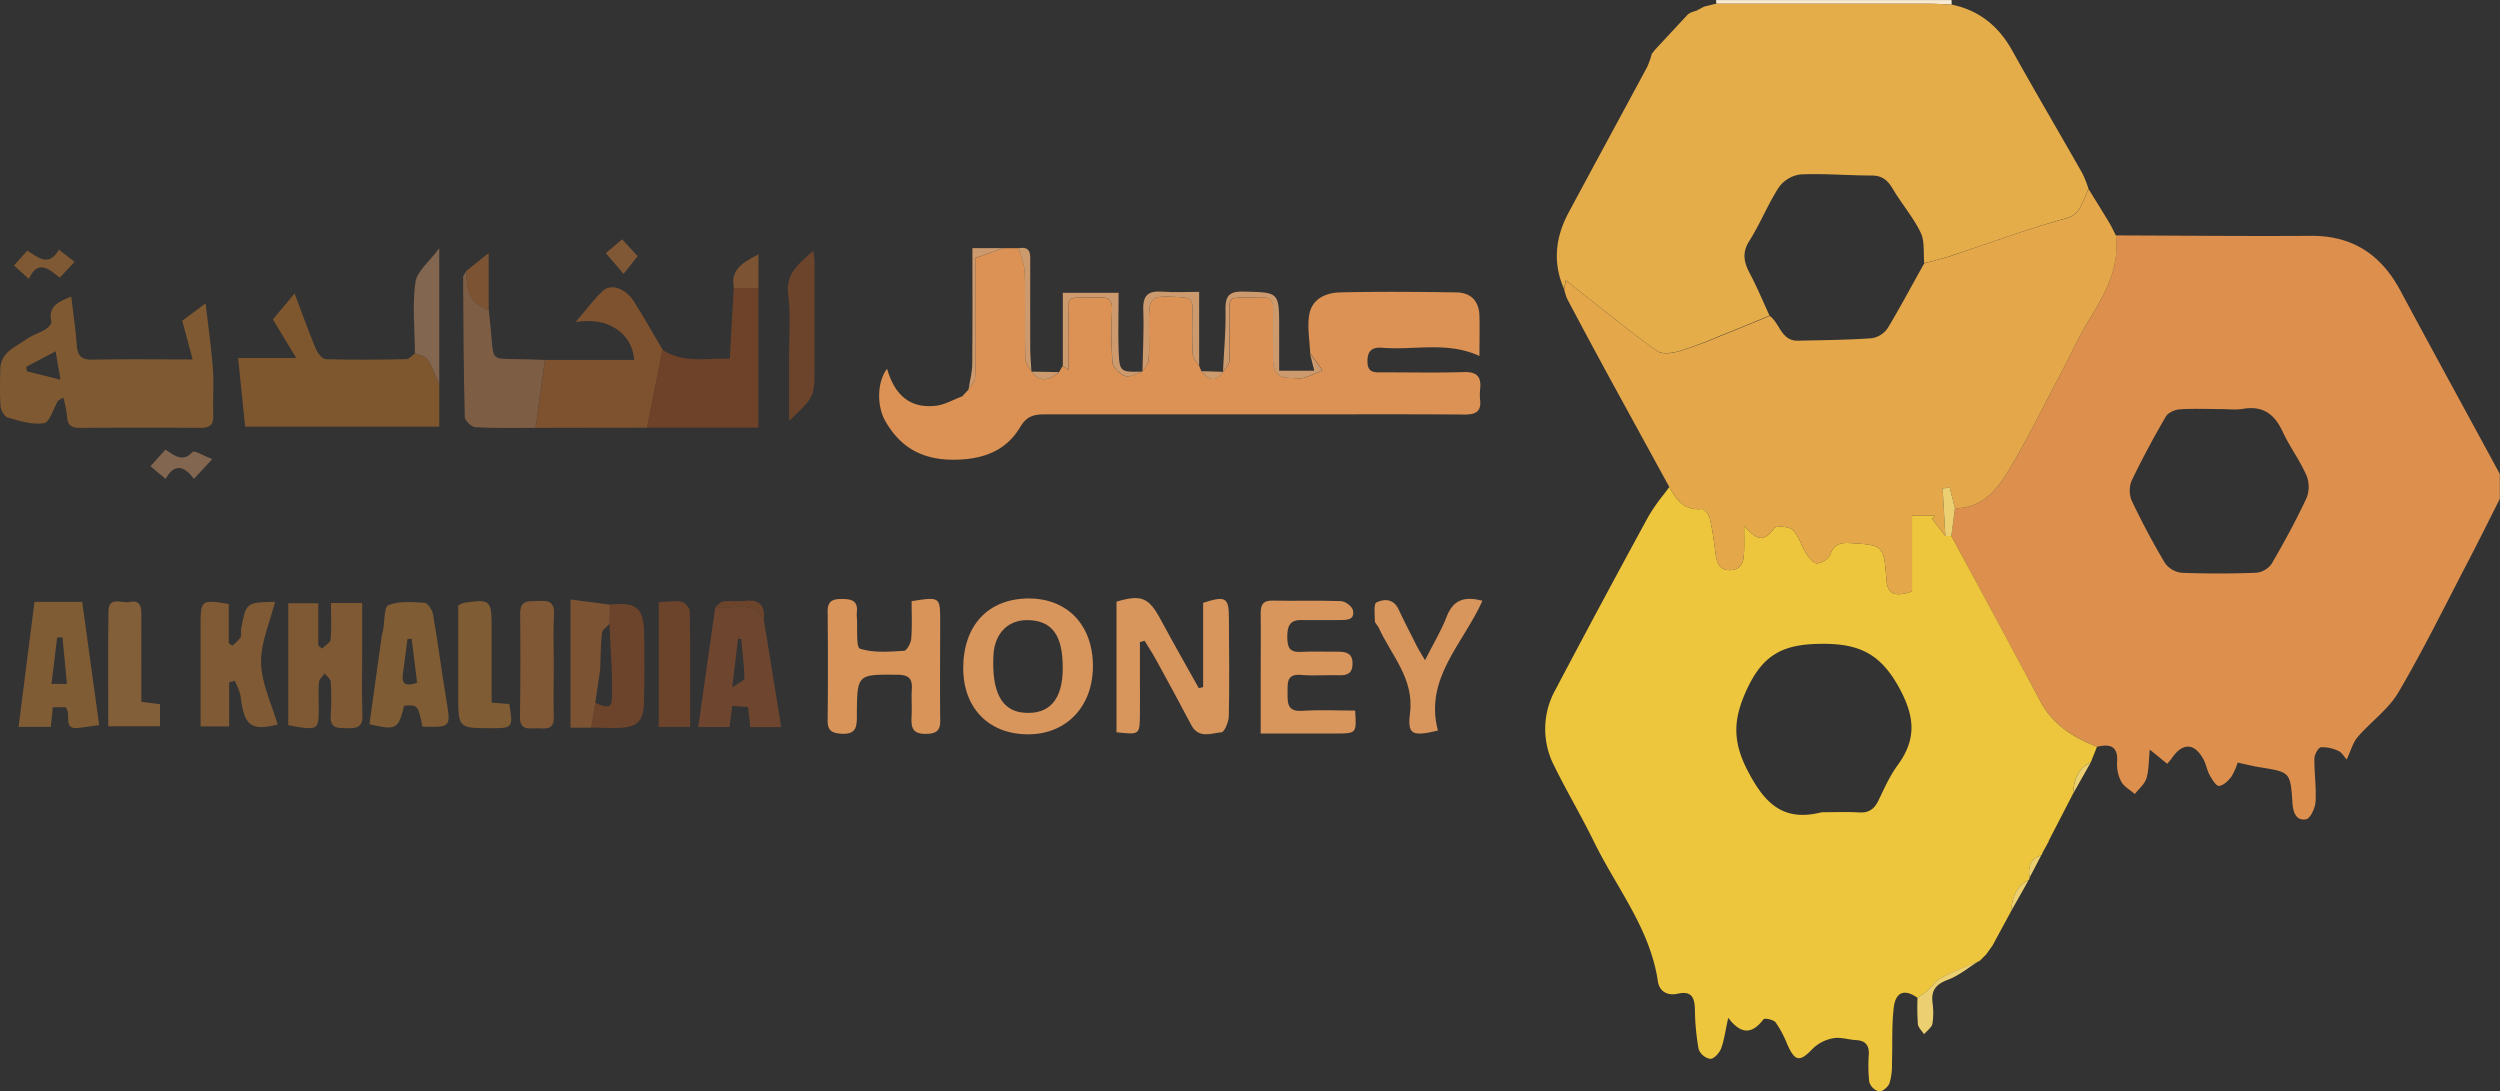 <?xml version="1.0" encoding="UTF-8"?> <svg xmlns="http://www.w3.org/2000/svg" viewBox="0 0 806.81 352.25"><rect x="0" y="0" width="806.81" height="352.25" fill="#333333" stroke="none"/><defs><style>.cls-1{fill:#fefdfd;}.cls-2{fill:#dd904e;}.cls-3{fill:#f7ecd3;}.cls-4{fill:#eec63d;}.cls-5{fill:#e5ad4a;}.cls-6{fill:#e4a74a;}.cls-7{fill:#db9254;}.cls-8{fill:#7f5931;}.cls-9{fill:#7e572f;}.cls-10{fill:#7e522f;}.cls-11{fill:#d8955c;}.cls-12{fill:#d89459;}.cls-13{fill:#6d4229;}.cls-14{fill:#7e5933;}.cls-15{fill:#805c35;}.cls-16{fill:#7f5a34;}.cls-17{fill:#6e462f;}.cls-18{fill:#7e5d45;}.cls-19{fill:#835f39;}.cls-20{fill:#6c442c;}.cls-21{fill:#815836;}.cls-22{fill:#7d5433;}.cls-23{fill:#83664f;}.cls-24{fill:#cc9a6d;}.cls-25{fill:#ebcf70;}</style></defs><title>Asset 1</title><g id="Layer_2" data-name="Layer 2"><g id="Layer_1-2" data-name="Layer 1"><path class="cls-1" d="M538.65,157.09l-4.91-8.94,4.9,8.94h0Z"></path><path class="cls-2" d="M774.63,93.74C768.4,82.15,759.17,76,745.74,76.11c-21,.15-42-.08-62.92-.14,1.27,10.41-3.45,18.85-8.63,27.29-3.52,5.75-6.3,12-9.47,17.93-5.73,10.78-11,21.87-17.46,32.18-3.5,5.55-8.45,10.86-16.34,10.61l-1.17,9q14.41,26.74,28.8,53.49c4,7.51,10.67,11.57,18.25,14.53,4.21-1,6.79-.22,6.44,5a12,12,0,0,0,1.34,6.26c.9,1.63,2.88,2.67,4.38,4,1.29-1.68,3.16-3.18,3.74-5.08.83-2.7.72-5.68,1.08-9.27l5.66,4.6c.77-1,1.22-1.43,1.58-2,3.44-4.92,7.23-4.75,10.11.58.86,1.59,1.12,3.5,2,5.08.76,1.38,2.11,3.56,3,3.46,1.47-.16,3-1.64,4-3a19.44,19.44,0,0,0,2-4.53c2.73.58,5,1.17,7.26,1.53,9.75,1.56,9.77,1.53,10.44,11.52.2,2.92,1.14,5.85,4.4,5.25,1.37-.25,2.93-3.61,3.05-5.65.29-4.62-.43-9.3-.36-13.95,0-1.29,1.26-3.56,2.12-3.65a12,12,0,0,1,5.73,1.25c1,.46,1.73,1.79,2.56,2.71,1.36-2.89,2-5.44,3.52-7.22,4.27-5,10-9,13.21-14.51,8.21-14,15.41-28.69,22.94-43.13,3.33-6.39,6.51-12.85,9.75-19.28v-8C796.07,133.25,785.26,113.55,774.63,93.74ZM744.48,160.5c-3.42,7.36-7.32,14.51-11.41,21.52a7,7,0,0,1-5,2.83c-8,.29-16,.31-23.95,0a7.63,7.63,0,0,1-5.42-3.12c-3.9-6.54-7.49-13.29-10.75-20.17a8.53,8.53,0,0,1,0-6.47c3.36-7,7.08-13.9,11-20.64.72-1.25,2.86-2.22,4.42-2.34,4.31-.31,8.65-.1,13-.1v0c2.5,0,5,.34,7.48-.07,6.41-1.08,10.18,1.67,12.81,7.35,2.23,4.8,5.47,9.14,7.63,14A9.9,9.9,0,0,1,744.48,160.5Z"></path><path class="cls-3" d="M629.85,1.5c-2.46-.1-4.93-.3-7.39-.3q-34.29,0-68.57,0c0-.4,0-.79-.08-1.18h76C629.82.5,629.84,1,629.85,1.5Z"></path><path class="cls-4" d="M658.55,226.48q-14.32-26.79-28.8-53.49h-1.94l-4.26-5.55.83-1h-7.32v24.44c-5.74,1.9-7.89.79-8.25-3.73-.88-11.18-.87-11.27-12.07-11.89-2.5-.14-4.92.32-6,3.56-.47,1.39-2.71,2.87-4.24,3-1.13.07-2.71-1.81-3.57-3.15-1.6-2.48-2.36-5.68-4.38-7.65-1.18-1.15-5.41-1.43-6-.53-3.52,5-5.94,3.31-9.68-.69,0,2.67.09,5.35,0,8-.13,2.9-.41,5.92-4.25,6.18-3.43.23-4.53-2.05-4.93-5-.52-3.92-1-7.86-1.9-11.71-.26-1.18-1.73-3.06-2.49-3-5.64.57-8.33-2.86-10.57-7.12-.57.8-1.17,1.59-1.77,2.38a58.18,58.18,0,0,0-5.07,7.31q-15.15,27.77-29.91,55.75a25.91,25.91,0,0,0-.44,24.5c4.1,8.33,8.85,16.35,12.94,24.69,7.24,14.78,18.06,27.92,20.56,44.91.48,3.31,3.14,4.74,6.37,4,4.54-1,5.48,1.24,5.58,5.12a77.42,77.42,0,0,0,1.21,12.83,5,5,0,0,0,3.75,3.09c1.21,0,2.94-1.92,3.49-3.35,1-2.69,1.36-5.63,2.3-9.91,4.48,5.88,8,4.92,11.41.46.34-.44,3.21.15,3.88,1a34.8,34.8,0,0,1,3.72,7c2.56,5.77,4.07,5.9,8.31,1.45a12.68,12.68,0,0,1,6.59-3.32c2.35-.43,4.92.48,7.4.61,2.92.16,4.14,1.62,4.07,4.47a50.51,50.51,0,0,0,.13,9,4.63,4.63,0,0,0,3.13,3.11c1.06.12,2.93-1.43,3.39-2.64a20,20,0,0,0,.81-6.37c.21-6-.1-12,.55-17.87.58-5.32,3.52-6.33,7.71-3.33a33,33,0,0,0,3-2.13c1.57-1.4,2.8-3.36,4.59-4.29,4.05-2.12,8.35-3.76,12.54-5.59h0l2-2L643,305.2v0L649,294.13h0c.37-4.26,1.56-8.07,5.75-10.18a1.06,1.06,0,0,0,.25-.72c-.52-3.36.16-6.1,3.82-7.25a.92.92,0,0,0,.26-.65l1.83-3.32a.81.81,0,0,0,.24-.61L669,256.18h0c.29-4.31,1.46-8.14,5.75-10.19l2-5C669.22,238.05,662.57,234,658.55,226.48Zm-46.22,20.59c-2.52,3.44-4.27,7.47-6.15,11.34-1.32,2.72-3.12,4-6.23,3.78-4-.24-8-.06-12-.06-12.13,3.07-18.18-2.37-23.83-13.19-5.24-10-4.77-17.23-.06-27.1,5.3-11.09,12.09-14,23.85-14.06,12.15-.1,19,3.24,25,14.18C618.11,231.51,618.49,238.68,612.33,247.07Z"></path><path class="cls-5" d="M674,60.91c-.43,1-.82,2.06-1.3,3.06-1.33,2.79-1.93,5.38-6.1,6.53-12.45,3.42-24.58,8-36.85,12-2.87,1-5.83,1.64-8.75,2.45-.32-3.33.2-7.07-1.16-9.9-2.39-4.95-6.11-9.23-8.93-14-1.67-2.82-3.44-4.44-7-4.41-7.62,0-15.26-.7-22.86-.35a10.25,10.25,0,0,0-7,4.2c-3.58,5.52-6,11.76-9.55,17.34-2.46,3.92-1.59,7,.3,10.59,2.3,4.37,4.2,8.94,6.27,13.43-5.28,2.17-10.55,4.38-15.86,6.48A138.43,138.43,0,0,1,542,113.28c-2.27.65-5.57,1.12-7.2,0-7.73-5.44-15-11.46-22.49-17.28-2.26-1.76-4.5-3.57-7-5.55l-.58,2.75C501,84.65,502,76.4,506.32,68.44c8.39-15.64,16.88-31.23,25.28-46.86a28,28,0,0,0,1.46-4.19l1-1.28L544.8,4.56l1-.57,2.07-.69c.23-.13.45-.27.67-.41l.22-.13L550,2.12l3.88-.94q34.29,0,68.57,0c2.46,0,4.93.2,7.39.3,8.83,1.83,15.11,6.89,19.5,14.75,7.42,13.3,15.14,26.43,22.67,39.67A35.29,35.29,0,0,1,674,60.91Z"></path><path class="cls-6" d="M674.19,103.26c-3.52,5.75-6.3,12-9.47,17.93-5.73,10.78-11,21.87-17.46,32.18-3.5,5.55-8.45,10.86-16.34,10.61-.57-2.21-1.15-4.42-1.72-6.63l-2.26.29.87,15.36-4.26-5.55.83-1h-7.32v24.44c-5.74,1.9-7.89.79-8.25-3.73-.88-11.18-.87-11.27-12.07-11.89-2.5-.14-4.92.32-6,3.56-.47,1.39-2.71,2.87-4.24,3-1.13.07-2.71-1.81-3.57-3.15-1.6-2.48-2.36-5.68-4.38-7.65-1.18-1.15-5.41-1.43-6-.53-3.52,5-5.94,3.31-9.68-.69,0,2.67.09,5.35,0,8-.13,2.9-.41,5.92-4.25,6.18-3.43.23-4.53-2.05-4.93-5-.52-3.92-1-7.86-1.9-11.71-.26-1.18-1.73-3.06-2.49-3-5.64.57-8.33-2.86-10.57-7.12h0l-4.9-8.94q-7.37-13.43-14.7-26.85-6.75-12.4-13.35-24.89a16.63,16.63,0,0,1-1-3.24l.58-2.75c2.49,2,4.73,3.79,7,5.55,7.45,5.82,14.76,11.84,22.49,17.28,1.63,1.15,4.93.68,7.2,0a138.43,138.43,0,0,0,13.24-4.89c5.31-2.1,10.58-4.31,15.86-6.48,3.28,2.41,3.68,8.14,9.14,8,7.95-.18,15.91-.23,23.84-.8a7.74,7.74,0,0,0,5.15-3.37C613.35,99,617.08,91.94,621,85c2.92-.81,5.88-1.5,8.75-2.45,12.27-4.06,24.4-8.63,36.85-12,4.17-1.15,4.77-3.74,6.1-6.53.48-1,.87-2,1.3-3.06,2.21,3.58,4.44,7.14,6.61,10.75.84,1.39,1.51,2.87,2.26,4.31C684.09,86.38,679.37,94.82,674.19,103.26Z"></path><path class="cls-7" d="M477.67,129c.42,3.82-1.42,4.81-5,4.78-18-.13-36-.06-53.95-.06q-40.71,0-81.42,0c-3.49,0-5.88.47-8,4-4.48,7.6-11.58,10.4-20.59,10.63-10.55.27-18-3.59-23.05-12.56-2.79-4.95-2.56-12.72.63-16.78,2.31,8.15,7.18,13,15.9,11.91,2.85-.35,5.55-2,8.33-3l2-2.14,0,0c.76-1.31,2.12-2.6,2.17-3.93.22-7.15.11-14.3.11-21.45V83.22l9-3.12h5c.67,2.61,1.86,5.21,1.92,7.83.24,9.25,0,18.51.18,27.77,0,1.42,1.28,2.81,2,4.22h0c2.9,3.76,5.88,2.72,8.89.16.39-.68.79-1.36,1.19-2l1.83,1.35c0-4.86-.09-9.29,0-13.72.26-11.12-2.27-9.47,10.14-9.74,3.12-.07,4,1.15,3.94,4.08A139.56,139.56,0,0,0,359,116.9c.16,1.67,2.39,3.87,4.14,4.46,1.51.52,3.68-.88,5.56-1.44h0c.69-1.24,1.87-2.44,2-3.72.28-3.46.09-7,.09-10.44,0-10.53,0-10.44,10.59-9.82,2.58.15,3.52,1,3.47,3.55-.11,5-.17,10,.07,14.91.06,1.25,1.35,2.45,2.08,3.67l.69,1.67c2.27,2.83,4.59,3.89,7.06.22h0c.68-1.1,1.87-2.15,2-3.29.25-3.63,0-7.29.11-10.94.28-11.12-2.38-9.51,10.13-9.77,3.17-.07,4,1.23,3.91,4.13-.15,5.47-.05,11,0,16.42q0,5.48,5.51,5.48c1.49,0,3.07.32,4.46-.07a45.82,45.82,0,0,0,5.91-2.46L422.83,114c-.17-4.09-.95-8.28-.34-12.25.8-5.23,5.29-7.28,10-7.39,12.48-.29,25-.18,37.46,0,4.79.06,7.36,2.81,7.5,7.53.12,4.13,0,8.28,0,13-10.38-4.78-20.89-1.82-31.14-2.65-3.19-.26-5,.64-5,4.36,0,3.94,2.53,3.56,5.07,3.56,8.65,0,17.32.19,26-.08,4.26-.14,5.75,1.5,5.3,5.51A15.75,15.75,0,0,0,477.67,129Z"></path><path class="cls-8" d="M68.7,119c-.48-6.7-1.46-13.36-2.35-21.09l-7.53,5.59C60,107.9,61,111.64,62.17,116c-11.34,0-21.81-.16-32.27.08-3.74.09-4.88-1.33-5.13-4.79C24.4,106.15,23.61,101,23,95.74c-4.27,1.67-7.55,3.15-6.41,8.09.16.65-1.05,1.94-1.91,2.46-2,1.2-4.31,1.86-6.17,3.2C5,112,.2,113.65.09,119.15c-.07,4-.21,8,.1,12,.1,1.31,1.28,3.33,2.35,3.62,3.82,1.06,7.94,2.4,11.66,1.8,1.82-.29,3-4.63,4.47-7.11.15-.26.53-.37,1.77-1.18a42.4,42.4,0,0,1,1.2,6.09c.13,2.78,1.37,3.72,4.08,3.71,13-.08,26-.1,39,0,3,0,4.2-1,4.1-4C68.65,129,69.06,124,68.7,119Zm-60,.84c-.08-.49-.15-1-.23-1.46l9.48-5c.52,3.07.94,5.52,1.57,9.15Z"></path><path class="cls-9" d="M141.76,124v13.7H79.12c-.77-7.52-1.52-14.86-2.27-22.16H95.61l-7.55-12.45,7-8.38c2.54,6.69,4.58,12.39,6.92,18,.55,1.33,2.07,3.17,3.19,3.2,8.65.26,17.31.19,26,0,.93,0,1.84-1.23,2.76-1.89,1.41.63,3.4.88,4.1,2C139.6,118.44,140.55,121.3,141.76,124Z"></path><path class="cls-10" d="M213.85,112.88q-2.52,12.57-5,25.14l-36,.06,3-21.92h28.82c-.64-8.67-8.47-14-18.9-12.24,3.39-3.92,5.78-7.24,8.73-10,2.71-2.51,7.19-1,10,3.27C207.81,102.32,210.75,107.65,213.85,112.88Z"></path><path class="cls-11" d="M396.57,231c0,1.89-1.39,5.25-2.36,5.33-3.31.29-7.39,2.18-9.76-2.35-3.71-7.07-7.54-14.07-11.37-21.07-1.14-2.09-2.46-4.09-3.7-6.12l-1.5.42c0,4.39,0,8.77,0,13.16,0,3.33.05,6.67,0,10-.05,6.79-.06,6.79-7.56,5.95V194.17c8.07-2.41,10.44-1.35,14.29,5.84,4,7.42,8.17,14.73,12.27,22.08l1.4-.35v-27.2c7.35-2.36,8.3-1.72,8.32,5C396.66,210,396.79,220.5,396.57,231Z"></path><path class="cls-12" d="M299,236.84c-4.36.11-5-1.85-4.82-5.4.18-3-.1-6,.09-9,.21-3.36-.92-4.64-4.51-4.68-13.08-.13-13.13-.26-13.23,12.75,0,3.58.14,6.63-5.05,6.28-3.19-.22-4.41-1.12-4.38-4.37q.18-17.48,0-34.95c-.05-3.42,1.47-4.18,4.54-4.17s5.32.48,4.88,4.3a7.42,7.42,0,0,0,0,1.49c.27,3.58-.3,9.83,1,10.24,4.39,1.41,9.45,1,14.22.69.89,0,2.23-2.5,2.34-3.92.32-4.06.12-8.17.12-12.09,9.19-1.44,9.22-1.42,9.22,6.6,0,10.32-.11,20.64,0,31C303.55,234.92,303.14,236.74,299,236.84Z"></path><path class="cls-11" d="M331.86,193.14c-13,.09-21.06,8.75-21,22.63.05,12.94,8.48,21.35,21.23,21.21,12.27-.13,20.69-9.18,20.62-22.15C352.65,201.63,344.4,193.06,331.86,193.14ZM330.33,230c-7.09-.63-10.3-6.72-9.73-18.45.34-7.1,4.67-11.55,11.12-11.42,7.83.15,11.28,4.88,11.25,15.44C343,225.79,338.62,230.73,330.33,230Z"></path><path class="cls-13" d="M244.77,93v45h-36q2.52-12.57,5-25.14c6.62,4.45,14,2.72,21.75,2.88.43-7.72.86-15.24,1.28-22.75Z"></path><path class="cls-11" d="M431.46,236.72c-7.95,0-15.9,0-24.61,0V218c0-6.66.09-13.31,0-20,0-2.85.75-4.25,3.94-4.17,7.32.17,14.65-.11,22,.17,1.37.05,3.54,1.66,3.82,2.9.71,3.12-1.82,3.23-4.13,3.2-4.16,0-8.32.05-12.48,0-3.9-.07-4.57,2.16-4.56,5.49s.72,5,4.44,4.79c4-.24,8,0,12-.06,2.66,0,4.61.57,4.62,3.78s-1.65,3.92-4.47,3.82c-4-.15-8,.27-12-.1-4.75-.45-4.51,2.39-4.5,5.59s-.31,6.32,4.7,6c5.6-.38,11.24-.09,17.1-.09C437.82,236.6,437.75,236.71,431.46,236.72Z"></path><path class="cls-14" d="M111.9,235c-2.79-.07-5.45.22-5.17-4a87.62,87.62,0,0,0,0-11c-.06-.91-1.26-1.76-1.93-2.65-.65.93-1.77,1.82-1.85,2.8-.25,3-.07,6-.08,9,0,5.88-.54,6.35-6.25,5.53-1.14-.17-2.26-.42-3.59-.66V194.69h9.68v13.64l1.26,1c.95-1,2.62-1.89,2.72-2.95.33-3.76.13-7.57.13-11.77h10.07v14.72c0,7.16-.17,14.33.08,21.49C117.08,234.9,114.88,235.06,111.9,235Z"></path><path class="cls-15" d="M26.53,194.24H11.13C9.38,207.85,7.68,221.13,6,234.58H16.39c.23-2.34.43-4.27.64-6.35h4.11c2.16,2.18-1.33,7.66,4.7,6.64L32,234C30.19,220.77,28.37,207.54,26.53,194.24Zm-9.92,26.49c.63-5.14,1.23-10.08,1.83-15l1.73,0c.46,4.76.91,9.53,1.44,15Z"></path><path class="cls-16" d="M89.6,233.84c-8.57,2.12-10.81.33-11.93-8.93-.22-1.78-1.2-3.46-1.84-5.19l-1.88.46v14.24H64.73v-9.86q0-11.48,0-22.94c0-8,.29-8.17,9.09-6.69v12.65l1.18.77a13,13,0,0,0,2.59-2.6c.43-.78.06-2,.25-2.94,1.6-8.38,1.62-8.37,10.91-8.58-1.64,6.66-4.65,13.26-4.49,19.79S87.69,227.23,89.6,233.84Z"></path><path class="cls-17" d="M246.5,200c-3.83-6.79-10.34-3.07-15.67-4l-5.49,38.63h10.09c.3-2.37.56-4.44.86-6.83l5.14.39c.26,2.45.48,4.51.69,6.47h10C250.23,222.82,248.36,211.41,246.5,200Zm-10.19,21.85c.77-6.42,1.33-11.06,1.89-15.7l1,0c.4,4.26.95,8.51,1.07,12.78C240.33,219.57,238.47,220.3,236.31,221.85Z"></path><path class="cls-15" d="M144,225.61c-1.49-9.11-2.69-18.27-4.26-27.37-.24-1.4-1.66-3.63-2.67-3.7-3.92-.27-8.21-.63-11.71.73-1.44.56-1.21,5.4-1.75,8.28-.09.49-.31.95-.38,1.44-1.35,9.6-2.69,19.21-4,28.74,8.7,2,9.31,1.67,11.2-6,4.47-.26,4.47-.26,5.91,6.77C145.62,234.73,145.53,234.75,144,225.61Zm-14-8c.54-3.81,1-7.63,1.52-11.44l1.33,0c.58,4.61,1.16,9.22,1.77,14.18C131.33,221.46,129.54,221.2,130,217.61Z"></path><path class="cls-18" d="M175.83,116.16l-3,21.92c-6.45,0-12.91.15-19.34-.2-1.27-.07-3.46-2.07-3.49-3.23-.38-15.06-.46-30.12-.54-45.19,0-.69.71-1.38,1.09-2.08-.1,5.62.7,10.73,7.18,12.6.31,3.1.67,6.19.92,9.29.52,6.62.5,6.59,7.32,6.61C169.24,115.89,172.53,116.06,175.83,116.16Z"></path><path class="cls-11" d="M464.05,235.77c-8.37,2-9.88,1.33-9-5.7,1.36-11.14-6.08-18.61-10.11-27.51-.34-.75-1.22-1.42-1.24-2.13,0-2.08-.45-5.49.5-6,2.45-1.23,5.51-1.26,7.13,2.18,1.91,4.07,4,8.06,6,12.06.56,1.12,1.26,2.17,2.56,4.38,2.78-5.47,5.3-9.62,7-14.08,2.14-5.5,5.85-6.61,11.53-5.08C472.29,207.62,459.57,218.94,464.05,235.77Z"></path><path class="cls-19" d="M51.63,227.25v7.14H34.94c0-12.43-.11-24.71.06-37,.06-5.21,4.37-2.54,6.83-3.11,2.86-.67,3.82,1,3.79,3.65-.06,7.48,0,15,0,22.45v6.13Z"></path><path class="cls-15" d="M158.63,235c-10.75,0-10.75,0-10.75-10.78V195.39a9.33,9.33,0,0,1,1.65-.8c8.61-1.34,9.12-.91,9.13,7.57v24.59l5.68.44C165.61,234.83,165.48,235,158.63,235Z"></path><path class="cls-20" d="M222.73,234.59H212.6V194.33c2.45-.1,4.9-.55,7.22-.17,1.11.19,2.77,1.93,2.79,3C222.8,209.46,222.73,221.78,222.73,234.59Z"></path><path class="cls-21" d="M178.78,198c-.27,5.48-.07,11-.07,16.47,0,5.65-.14,11.32,0,17,.13,4.47-3,3.51-5.48,3.56s-5.49.73-5.42-3.64q.24-16.73.06-33.44c0-4.57,3-3.83,5.81-4S179,193.92,178.78,198Z"></path><path class="cls-20" d="M207.83,226.61c-.12,6.09-2.09,8.07-8.07,8.3-3,.11-6-.08-8.95-.14.44-2.65.87-5.31,1.31-8,2.09,1,5.23,2.53,5.36-1,.28-8.14-.47-16.31-.8-24.46l.15-6.21c8.83-.84,11,1.05,11.06,10.06C208,212.33,208,219.47,207.83,226.61Z"></path><path class="cls-22" d="M196.83,195.13l-.15,6.21c-.85,1-2.31,1.9-2.43,3-.43,3.88-.41,7.81-.55,11.72l-1.59,10.65v.12c-.44,2.66-.87,5.32-1.31,8h-6.68V193.48Z"></path><path class="cls-20" d="M262.87,119.09c0,8.82-.15,9.21-8.22,16.7q0-10.59,0-21.2c0-6.48.55-13-.28-19.41-.91-6.92,3.38-10,8.07-14.22a35.06,35.06,0,0,1,.44,3.72C262.9,96.15,262.87,107.62,262.87,119.09Z"></path><path class="cls-23" d="M141.76,80.12V124c-1.21-2.7-2.16-5.56-3.74-8-.7-1.09-2.69-1.34-4.1-2-.06-7.65-.91-15.42.15-22.91C134.58,87.48,138.65,84.35,141.76,80.12Z"></path><path class="cls-24" d="M426.72,119.45a45.82,45.82,0,0,1-5.91,2.46c-1.39.39-3,.07-4.46.07q-5.49,0-5.51-5.48c0-5.47-.12-11,0-16.42.08-2.9-.74-4.2-3.91-4.13-12.51.26-9.85-1.35-10.13,9.77-.1,3.65.14,7.31-.11,10.94-.08,1.14-1.27,2.19-2,3.29.31-6.62.94-13.24.81-19.84-.08-4.42,1-6.16,5.76-6,11.53.26,11.54,0,11.56,11.61,0,4.59,0,9.18,0,13.93h11.33c-.55-2.2-1-3.91-1.4-5.62Z"></path><path class="cls-24" d="M368.73,119.92c-1.88.56-4.05,2-5.56,1.44-1.75-.59-4-2.79-4.14-4.46a139.56,139.56,0,0,1-.15-16.87c.08-2.93-.82-4.15-3.94-4.08-12.41.27-9.88-1.38-10.14,9.74-.1,4.43,0,8.86,0,13.72L343,118.06V94.49h18c0,6.33-.18,12.4,0,18.45C361.29,120.1,361.44,120.09,368.73,119.92Z"></path><path class="cls-24" d="M387,94.19v23.88c-.73-1.22-2-2.42-2.08-3.67-.24-5-.18-9.94-.07-14.91.05-2.53-.89-3.4-3.47-3.55-10.59-.62-10.59-.71-10.59,9.82,0,3.48.19,7-.09,10.44-.1,1.28-1.28,2.48-2,3.72h0c.12-6.65.52-13.29.26-19.92-.18-4.73,1.63-6.23,6.12-5.88C378.87,94.42,382.67,94.19,387,94.19Z"></path><path class="cls-23" d="M68.49,148.18l-5.9,6.37c-3.34-4.4-6.3-5-9.15,0l-4.88-4.09,4.81-5.35c3,1.92,5.57,4.22,8.83.73C62.71,145.26,65.76,147.1,68.49,148.18Z"></path><path class="cls-14" d="M24.06,84.5l-4.75,5.08C15.87,87,12.38,83.45,9.3,90L4.51,85.68C6,84.06,7.24,82.63,8.78,80.91c3.39,2,7,5.51,10.22-.35Z"></path><path class="cls-25" d="M638.83,310c-3.37,2.12-6.53,4.82-10.18,6.18s-5.45,3.26-5,7.23a24,24,0,0,1,0,6.93c-.24,1.27-1.76,2.3-2.71,3.43-.71-1.1-1.9-2.15-2-3.32a79.12,79.12,0,0,1-.11-8.44,33,33,0,0,0,3-2.13c1.57-1.4,2.8-3.36,4.59-4.29C630.34,313.49,634.64,311.85,638.83,310Z"></path><path class="cls-22" d="M157.7,81.68V100c-6.48-1.87-7.28-7-7.18-12.6Z"></path><path class="cls-24" d="M332.87,119.93c-.69-1.41-1.94-2.8-2-4.22-.18-9.26.06-18.52-.18-27.77-.06-2.62-1.25-5.22-1.92-7.83,4.12-.77,3.7,2.24,3.71,4.64,0,9.26-.05,18.52,0,27.77C332.49,115,332.74,117.46,332.87,119.93Z"></path><path class="cls-22" d="M244.77,82.07V93l-7.89,0C235.55,86.84,239.94,84.69,244.77,82.07Z"></path><path class="cls-24" d="M314.83,100.36c0,7.15.11,14.3-.11,21.45-.05,1.33-1.41,2.62-2.17,3.93l0,0c.43-2.76,1.19-5.5,1.22-8.26.13-12.25.05-24.49.05-37.4h10l-9,3.12Z"></path><path class="cls-21" d="M205.78,82.67l-4.53,5.7L195.5,81.7l5.28-4.47Z"></path><path class="cls-20" d="M246.5,200c-3.83-6.79-10.34-3.07-15.67-4,.88-.67,1.69-1.8,2.64-1.92,2.26-.29,4.62.13,6.88-.16C245.16,193.3,247,195.45,246.5,200Z"></path><path class="cls-25" d="M661.1,271.4,669,256.18Z"></path><path class="cls-25" d="M654.7,284,649,294.13C649.32,289.87,650.51,286.06,654.7,284Z"></path><path class="cls-25" d="M643,305.18,649,294.13Z"></path><path class="cls-25" d="M674.76,246q-2.87,5.1-5.75,10.19C669.3,251.86,670.47,248,674.76,246Z"></path><path class="cls-24" d="M341.77,120.09c-3,2.56-6,3.6-8.89-.16Z"></path><path class="cls-25" d="M658.77,276,655,283.23C654.43,279.87,655.11,277.13,658.77,276Z"></path><path class="cls-24" d="M394.76,120c-2.47,3.67-4.79,2.61-7.06-.22Z"></path><path class="cls-19" d="M25.84,234.87,32,234Z"></path><path class="cls-25" d="M659,275.33l1.83-3.32Z"></path><path class="cls-25" d="M640.86,308.05,643,305.2Z"></path><path class="cls-24" d="M312.55,125.74l-2,2.16Z"></path><path class="cls-25" d="M638.83,310l2-2Z"></path><path class="cls-3" d="M534,16.11l-1,1.28Z"></path><path class="cls-3" d="M545.79,4l-1,.57Z"></path><path class="cls-3" d="M548.52,2.89c-.22.14-.44.28-.67.41A1.51,1.51,0,0,1,548.52,2.89Z"></path><path class="cls-3" d="M550,2.12l-1.28.64Z"></path><path class="cls-25" d="M627.81,173l-.87-15.36,2.26-.29q.87,3.32,1.72,6.63-.57,4.52-1.16,9Z"></path><path class="cls-20" d="M193.7,216l-1.59,10.65Z"></path></g></g></svg> 